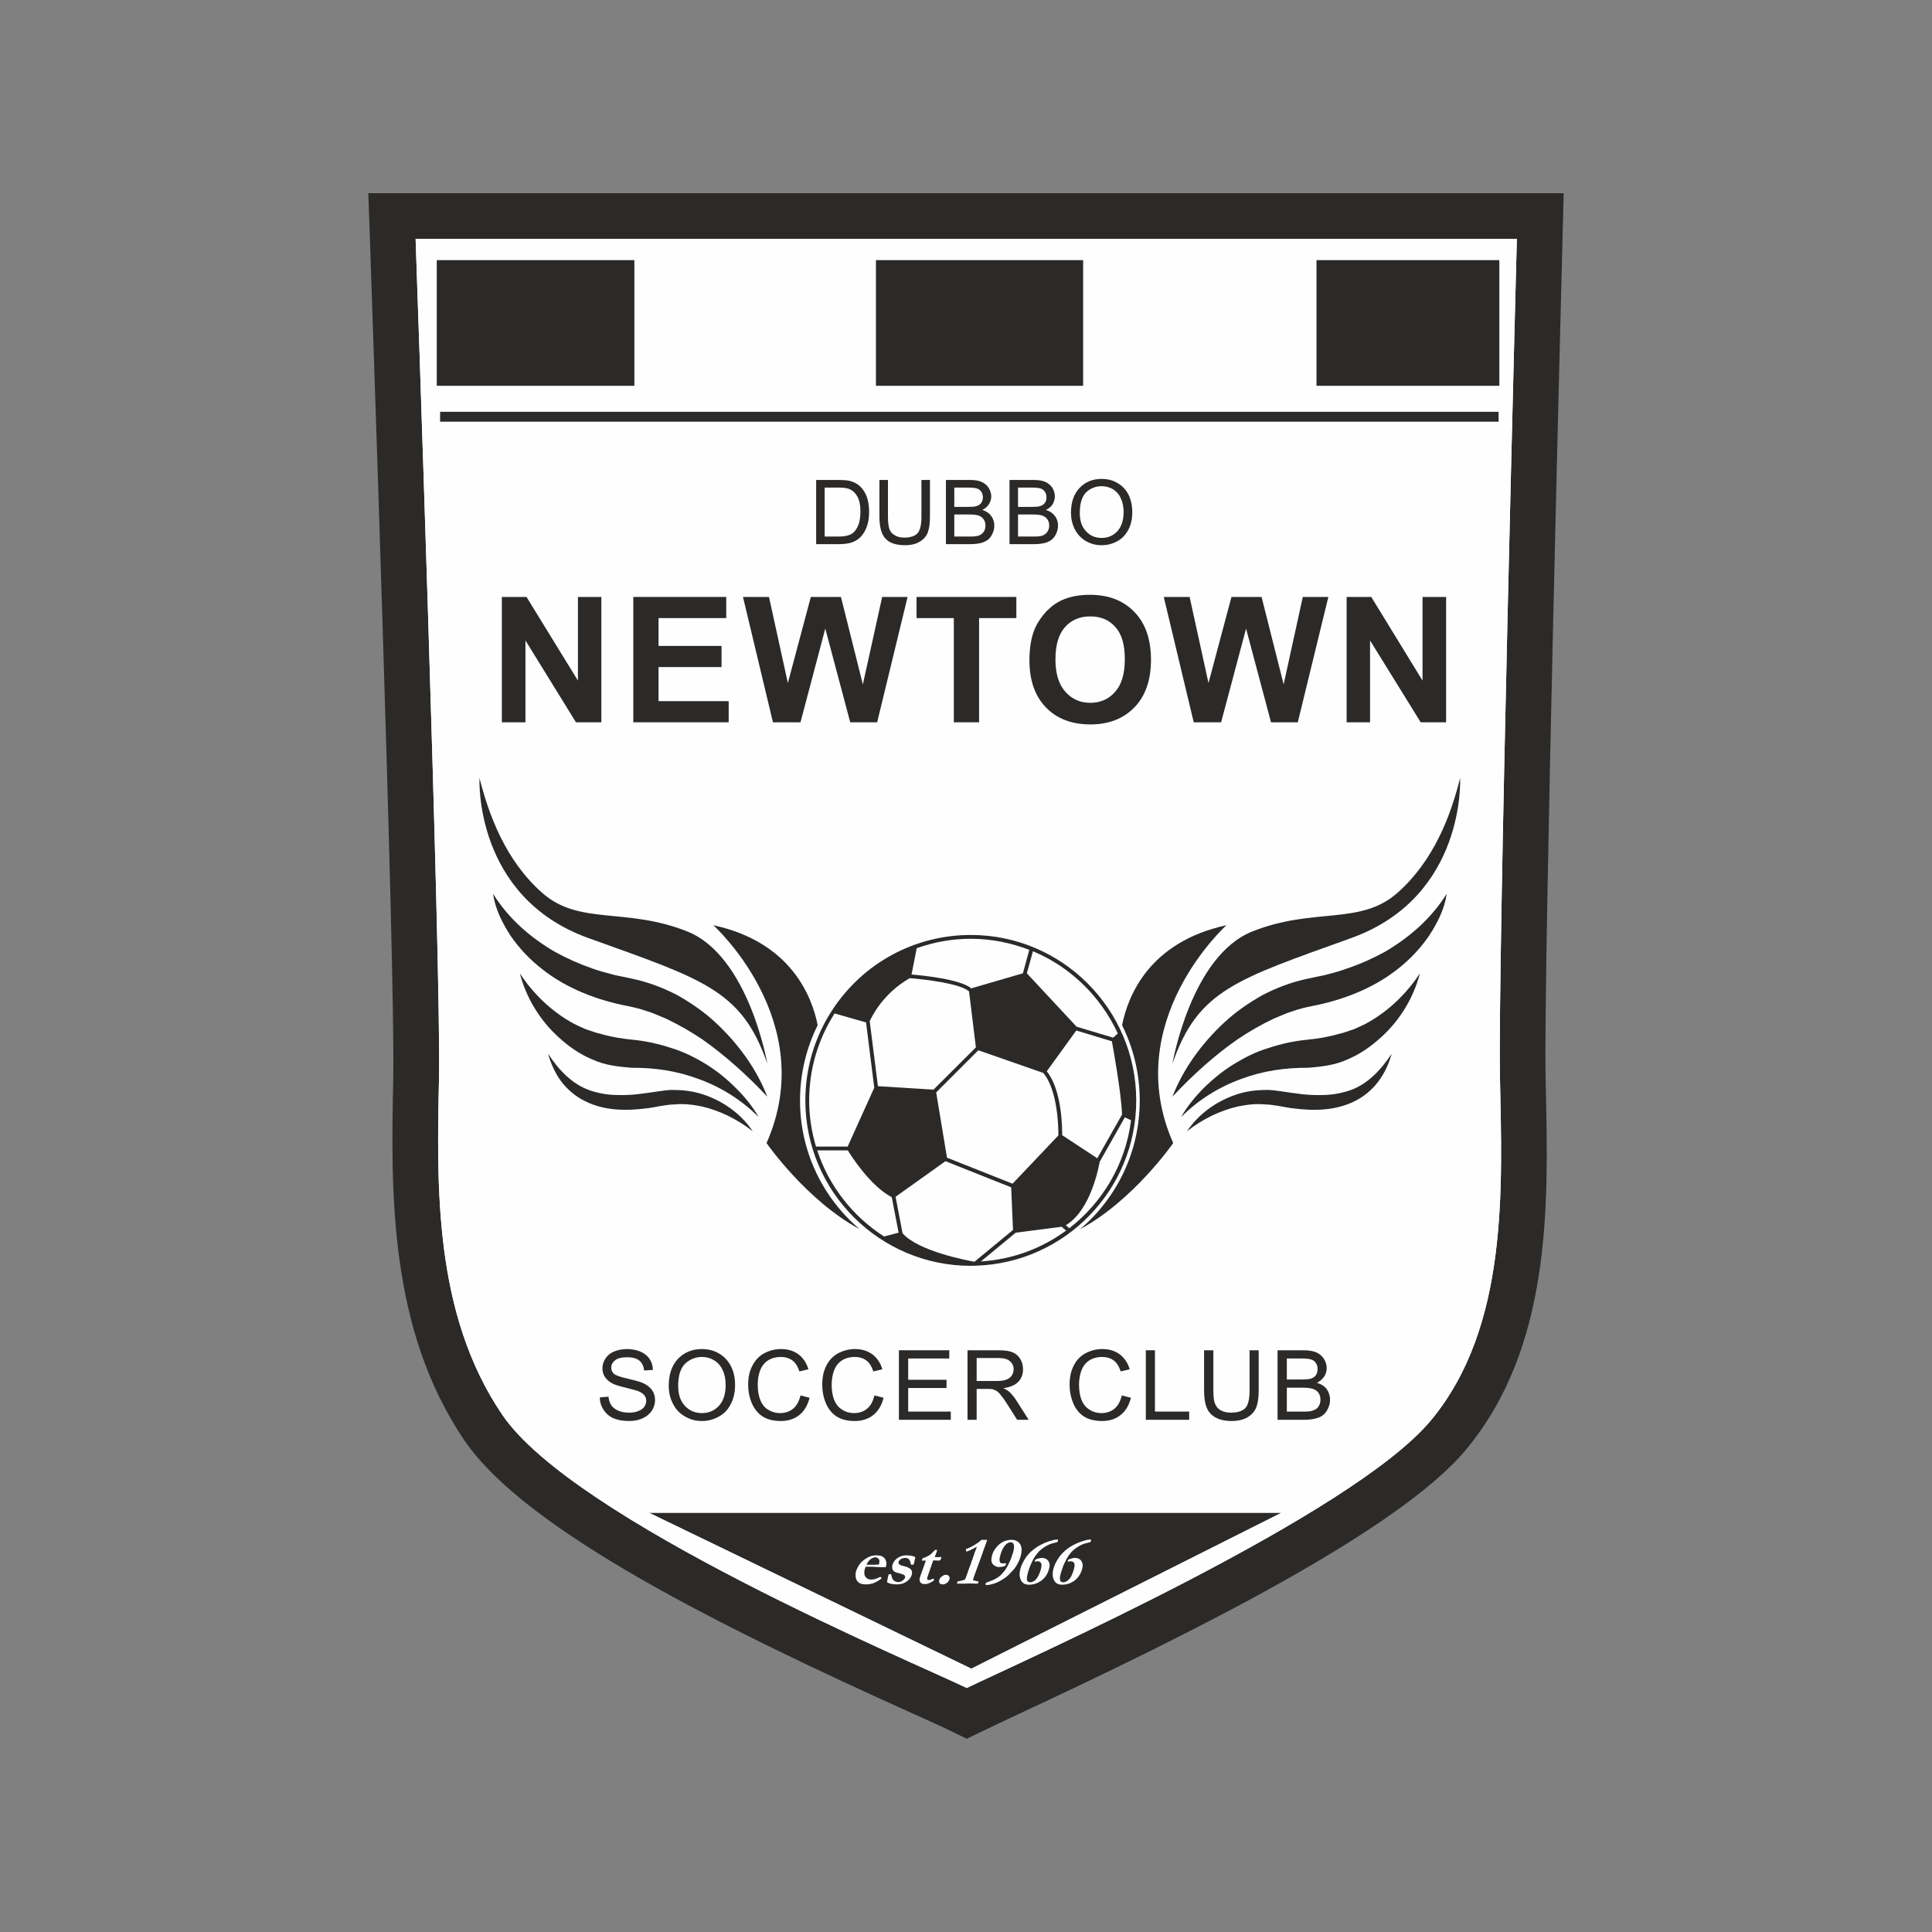 <?xml version="1.0" encoding="UTF-8"?>
<!DOCTYPE svg PUBLIC "-//W3C//DTD SVG 1.1//EN" "http://www.w3.org/Graphics/SVG/1.1/DTD/svg11.dtd">
<!-- Creator: CorelDRAW X7 -->
<svg xmlns="http://www.w3.org/2000/svg" xml:space="preserve" width="127mm" height="127mm" version="1.1" style="shape-rendering:geometricPrecision; text-rendering:geometricPrecision; image-rendering:optimizeQuality; fill-rule:evenodd; clip-rule:evenodd"
viewBox="0 0 12700 12700"
 xmlns:xlink="http://www.w3.org/1999/xlink">
 <rect x="0" y="0" width="12700" height="12700" fill="#808080" stroke="none"/>
 <defs>
  <style type="text/css">
   <![CDATA[
    .fil0 {fill:none}
    .fil2 {fill:#FEFEFE;fill-rule:nonzero}
    .fil3 {fill:#FEFEFE;fill-rule:nonzero}
    .fil1 {fill:#2B2A29;fill-rule:nonzero}
   ]]>
  </style>
 </defs>
 <g id="Layer_x0020_1">
  <rect class="fil0" width="12700" height="12700"/>
  <g id="_2699597419728">
   <g>
    <path class="fil1" d="M6224 11366c-42,-20 -123,-57 -226,-103 -1232,-555 -2545,-1202 -2946,-1796 -500,-737 -482,-1645 -467,-2375l0 -20c14,-706 -152,-5443 -153,-5491l-11 -311 7858 0 -8 308c-1,48 -125,4790 -111,5498l2 102c16,747 36,1678 -526,2352 -442,531 -1808,1210 -2948,1741 -89,42 -158,74 -201,95l-132 64 -131 -64z"/>
    <path class="fil2" d="M6385 10969l-2119 -1025 4158 0 -2039 1025zm3586 -9399l-3620 0 -3619 0c0,0 168,4785 154,5508 -15,722 -36,1556 415,2221 472,697 2715,1632 3054,1797 363,-176 2532,-1136 3050,-1758 514,-617 469,-1534 455,-2256 -15,-723 111,-5512 111,-5512z"/>
    <path class="fil1" d="M3943 9186l57 -5c2,23 9,42 18,56 10,15 26,27 46,36 21,9 44,13 70,13 23,0 44,-3 61,-10 18,-7 31,-16 40,-28 8,-12 13,-25 13,-39 0,-14 -4,-27 -13,-38 -8,-10 -22,-19 -41,-27 -12,-4 -39,-12 -81,-22 -42,-10 -71,-19 -88,-28 -22,-12 -38,-26 -49,-43 -11,-17 -16,-36 -16,-57 0,-23 7,-44 20,-64 13,-20 32,-36 57,-46 25,-10 53,-16 84,-16 34,0 63,6 89,17 26,11 46,27 60,48 14,21 21,45 22,72l-58 4c-3,-29 -13,-50 -31,-65 -18,-15 -45,-22 -80,-22 -36,0 -63,6 -80,20 -16,13 -25,29 -25,48 0,17 6,30 18,41 12,10 42,21 91,32 49,11 83,21 101,29 27,13 46,28 59,47 13,19 19,40 19,65 0,24 -7,47 -21,69 -14,21 -34,38 -60,50 -26,12 -55,18 -88,18 -41,0 -76,-6 -104,-18 -28,-12 -49,-31 -65,-55 -16,-24 -25,-51 -25,-82z"/>
    <path class="fil1" d="M4458 9111c0,55 15,99 44,130 30,32 67,48 112,48 45,0 83,-16 112,-48 29,-32 44,-77 44,-136 0,-37 -6,-70 -19,-97 -12,-28 -31,-50 -55,-65 -24,-15 -51,-23 -81,-23 -43,0 -80,15 -111,44 -31,30 -46,79 -46,147zm-62 -1c0,-75 20,-135 61,-178 40,-42 93,-64 157,-64 43,0 81,10 114,30 34,20 60,49 78,85 18,36 26,76 26,122 0,46 -9,88 -28,124 -18,37 -45,65 -79,83 -34,19 -71,29 -111,29 -43,0 -81,-11 -115,-32 -34,-20 -60,-49 -77,-85 -18,-35 -26,-73 -26,-114z"/>
    <path class="fil1" d="M5262 9173l60 15c-13,50 -35,88 -68,114 -33,26 -74,39 -121,39 -49,0 -89,-10 -120,-30 -31,-20 -54,-49 -71,-87 -16,-38 -24,-79 -24,-123 0,-47 9,-89 28,-124 18,-36 44,-63 77,-81 34,-18 71,-28 111,-28 46,0 84,12 115,35 31,24 53,56 65,98l-59 14c-11,-33 -26,-57 -46,-72 -21,-15 -46,-23 -76,-23 -35,0 -65,9 -88,25 -24,17 -40,40 -50,68 -10,28 -14,58 -14,88 0,39 5,73 17,102 11,28 28,50 52,64 24,15 50,22 78,22 34,0 62,-10 86,-29 23,-20 39,-49 48,-87z"/>
    <path class="fil1" d="M5748 9173l60 15c-12,50 -35,88 -68,114 -33,26 -73,39 -121,39 -49,0 -89,-10 -120,-30 -31,-20 -54,-49 -70,-87 -16,-38 -24,-79 -24,-123 0,-47 9,-89 27,-124 18,-36 44,-63 77,-81 34,-18 71,-28 111,-28 46,0 84,12 115,35 31,24 53,56 65,98l-59 14c-11,-33 -26,-57 -46,-72 -20,-15 -46,-23 -76,-23 -35,0 -65,9 -88,25 -24,17 -40,40 -50,68 -9,28 -14,58 -14,88 0,39 5,73 17,102 11,28 29,50 53,64 23,15 49,22 77,22 34,0 63,-10 86,-29 24,-20 39,-49 48,-87z"/>
    <polygon class="fil1" points="5909,9333 5909,8876 6240,8876 6240,8930 5970,8930 5970,9070 6222,9070 6222,9124 5970,9124 5970,9279 6250,9279 6250,9333 "/>
    <path class="fil1" d="M6420 9078l130 0c28,0 50,-3 65,-9 16,-6 28,-15 36,-27 8,-13 12,-26 12,-41 0,-22 -8,-39 -24,-53 -15,-14 -40,-21 -74,-21l-145 0 0 151zm-60 255l0 -457 202 0c41,0 72,4 93,13 21,8 38,22 51,43 13,21 19,44 19,69 0,32 -10,60 -31,82 -21,22 -54,36 -98,42 16,8 29,15 37,23 18,16 34,36 50,61l79 124 -76 0 -60 -95c-18,-28 -32,-49 -44,-63 -11,-15 -21,-25 -30,-31 -9,-5 -18,-9 -28,-12 -7,-1 -18,-2 -33,-2l-71 0 0 203 -60 0z"/>
    <path class="fil1" d="M7374 9173l60 15c-12,50 -35,88 -68,114 -33,26 -73,39 -121,39 -49,0 -89,-10 -120,-30 -31,-20 -54,-49 -70,-87 -16,-38 -24,-79 -24,-123 0,-47 9,-89 27,-124 18,-36 44,-63 77,-81 34,-18 71,-28 111,-28 46,0 84,12 115,35 31,24 53,56 65,98l-59 14c-11,-33 -26,-57 -46,-72 -20,-15 -46,-23 -76,-23 -35,0 -65,9 -88,25 -24,17 -40,40 -50,68 -9,28 -14,58 -14,88 0,39 5,73 17,102 11,28 29,50 53,64 23,15 49,22 77,22 34,0 63,-10 86,-29 24,-20 39,-49 48,-87z"/>
    <polygon class="fil1" points="7532,9333 7532,8876 7592,8876 7592,9279 7817,9279 7817,9333 "/>
    <path class="fil1" d="M8214 8876l60 0 0 264c0,46 -5,82 -15,109 -10,27 -29,49 -56,66 -27,17 -63,26 -107,26 -43,0 -78,-8 -105,-23 -27,-14 -47,-36 -58,-63 -12,-28 -18,-67 -18,-115l0 -264 61 0 0 264c0,39 3,69 11,87 7,19 20,34 38,44 18,10 40,15 66,15 44,0 76,-10 95,-30 19,-20 28,-59 28,-116l0 -264z"/>
    <path class="fil1" d="M8459 9279l113 0c20,0 33,-1 41,-2 14,-3 26,-7 35,-13 10,-5 17,-14 23,-25 6,-11 9,-24 9,-38 0,-18 -4,-32 -13,-45 -8,-12 -21,-21 -36,-26 -15,-5 -38,-8 -67,-8l-105 0 0 157zm0 -211l98 0c27,0 46,-2 58,-5 15,-5 27,-12 35,-23 7,-11 11,-24 11,-40 0,-15 -3,-28 -11,-40 -7,-11 -17,-19 -31,-23 -13,-5 -36,-7 -69,-7l-91 0 0 138zm-61 265l0 -457 171 0c35,0 63,5 84,14 21,9 38,24 50,43 12,19 18,39 18,60 0,20 -5,38 -16,55 -11,17 -27,31 -48,42 28,8 49,22 64,41 14,20 22,43 22,70 0,21 -5,41 -14,59 -9,19 -20,33 -33,43 -13,10 -30,17 -50,22 -20,5 -45,8 -74,8l-174 0z"/>
    <path class="fil1" d="M5421 3527l90 0c27,0 49,-3 65,-8 16,-5 28,-12 38,-22 13,-13 23,-31 31,-53 7,-22 11,-49 11,-81 0,-44 -7,-78 -22,-102 -14,-24 -32,-39 -53,-47 -15,-6 -39,-9 -72,-9l-88 0 0 322zm-56 50l0 -422 145 0c33,0 58,2 75,6 24,6 45,16 62,30 22,19 39,43 50,72 11,30 16,63 16,101 0,32 -3,60 -11,85 -7,25 -17,45 -29,61 -11,16 -24,29 -38,38 -14,10 -31,17 -50,22 -20,4 -43,7 -68,7l-152 0z"/>
    <path class="fil1" d="M6057 3155l56 0 0 244c0,42 -5,76 -14,101 -10,25 -27,45 -52,60 -25,16 -58,24 -99,24 -39,0 -72,-7 -97,-20 -25,-14 -43,-34 -53,-60 -11,-25 -17,-61 -17,-105l0 -244 56 0 0 243c0,37 4,64 10,81 7,18 19,31 36,40 16,10 36,15 60,15 41,0 71,-10 88,-28 17,-19 26,-55 26,-108l0 -243z"/>
    <path class="fil1" d="M6273 3527l105 0c18,0 31,-1 38,-2 13,-2 24,-6 33,-12 8,-5 15,-13 21,-23 5,-10 8,-22 8,-35 0,-16 -4,-30 -12,-41 -8,-12 -19,-20 -33,-25 -15,-5 -35,-7 -62,-7l-98 0 0 145zm0 -195l92 0c24,0 42,-1 53,-5 14,-4 25,-11 32,-21 7,-9 11,-22 11,-36 0,-14 -4,-27 -10,-37 -7,-11 -17,-18 -29,-22 -13,-4 -34,-6 -64,-6l-85 0 0 127zm-55 245l0 -422 158 0c32,0 58,4 77,13 20,9 35,22 46,39 11,18 17,37 17,56 0,18 -5,35 -15,51 -10,16 -25,29 -44,38 25,8 45,21 58,39 14,18 21,39 21,64 0,19 -4,38 -13,55 -8,17 -18,30 -30,39 -13,9 -28,16 -47,21 -18,4 -41,7 -68,7l-160 0z"/>
    <path class="fil1" d="M6692 3527l105 0c18,0 31,-1 38,-2 13,-2 24,-6 32,-12 9,-5 16,-13 21,-23 6,-10 9,-22 9,-35 0,-16 -4,-30 -12,-41 -8,-12 -20,-20 -34,-25 -14,-5 -35,-7 -61,-7l-98 0 0 145zm0 -195l91 0c25,0 43,-1 53,-5 15,-4 25,-11 32,-21 8,-9 11,-22 11,-36 0,-14 -3,-27 -10,-37 -7,-11 -16,-18 -29,-22 -12,-4 -33,-6 -64,-6l-84 0 0 127zm-56 245l0 -422 158 0c33,0 58,4 78,13 19,9 35,22 46,39 11,18 16,37 16,56 0,18 -5,35 -14,51 -10,16 -25,29 -45,38 26,8 45,21 59,39 14,18 21,39 21,64 0,19 -5,38 -13,55 -8,17 -19,30 -31,39 -12,9 -27,16 -46,21 -18,4 -41,7 -68,7l-161 0z"/>
    <path class="fil1" d="M7098 3372c0,51 13,91 41,120 27,30 61,44 103,44 42,0 76,-15 103,-44 27,-30 41,-72 41,-126 0,-34 -6,-64 -18,-90 -11,-25 -28,-45 -50,-59 -23,-14 -48,-21 -76,-21 -39,0 -73,13 -102,40 -28,28 -42,73 -42,136zm-58 -1c0,-70 19,-124 57,-164 37,-39 86,-59 145,-59 39,0 74,9 105,28 32,18 55,44 72,77 16,34 24,71 24,114 0,42 -8,81 -25,114 -18,34 -42,60 -74,77 -31,17 -66,26 -102,26 -40,0 -75,-10 -107,-29 -31,-19 -54,-45 -71,-78 -16,-33 -24,-69 -24,-106z"/>
    <polygon class="fil1" points="3299,4748 3299,3924 3461,3924 3799,4474 3799,3924 3953,3924 3953,4748 3786,4748 3454,4210 3454,4748 "/>
    <polygon class="fil1" points="4163,4748 4163,3924 4774,3924 4774,4063 4329,4063 4329,4246 4743,4246 4743,4385 4329,4385 4329,4609 4790,4609 4790,4748 "/>
    <polygon class="fil1" points="5081,4748 4884,3924 5055,3924 5179,4490 5330,3924 5528,3924 5672,4499 5799,3924 5966,3924 5766,4748 5589,4748 5425,4132 5262,4748 "/>
    <polygon class="fil1" points="6270,4748 6270,4063 6025,4063 6025,3924 6681,3924 6681,4063 6436,4063 6436,4748 "/>
    <path class="fil1" d="M6938 4335c0,94 22,164 65,212 43,49 98,73 164,73 66,0 121,-24 163,-72 43,-48 64,-119 64,-215 0,-94 -20,-165 -62,-211 -41,-47 -96,-70 -165,-70 -69,0 -124,23 -166,70 -42,47 -63,118 -63,213zm-171 6c0,-84 12,-155 37,-212 19,-42 45,-79 77,-113 33,-33 68,-58 107,-74 51,-22 110,-32 177,-32 122,0 219,37 292,113 73,75 109,180 109,314 0,133 -36,237 -108,312 -73,75 -169,113 -290,113 -123,0 -220,-37 -293,-112 -72,-75 -108,-178 -108,-309z"/>
    <polygon class="fil1" points="7847,4748 7650,3924 7820,3924 7944,4490 8095,3924 8293,3924 8438,4499 8564,3924 8732,3924 8531,4748 8355,4748 8191,4132 8027,4748 "/>
    <polygon class="fil1" points="8852,4748 8852,3924 9014,3924 9351,4474 9351,3924 9506,3924 9506,4748 9339,4748 9006,4210 9006,4748 "/>
    <path class="fil1" d="M7469 7234c0,-600 -488,-1088 -1087,-1088 -370,0 -710,185 -912,495 -115,176 -176,381 -176,593 0,599 488,1087 1088,1087 8,0 17,-1 25,-1 0,0 0,0 1,0l5 1 2 -1c584,-18 1054,-498 1054,-1086z"/>
    <path class="fil2" d="M6406 8294c-47,-8 -370,-69 -473,-187l-46 -240 328 -234 432 172 12 280 -253 209c0,0 0,0 0,0z"/>
    <path class="fil2" d="M5980 6430c94,7 334,35 390,87l45 368 -279 278 -365 -23 -54 -427c10,-23 84,-181 263,-283z"/>
    <path class="fil2" d="M6957 7464l-301 317 -431 -171 -71 -429 277 -277 427 149c98,116 100,373 99,411z"/>
    <path class="fil2" d="M7213 7614l-231 -152c1,-46 -1,-296 -101,-420l194 -268 234 71c9,48 61,337 67,481l-163 288z"/>
    <path class="fil2" d="M7348 6794l-31 27 -240 -72 -327 -351 40 -145c247,103 446,298 558,541z"/>
    <path class="fil2" d="M6766 6244l-42 154 -340 99c-70,-61 -329,-86 -392,-91l34 -173c112,-40 232,-62 356,-62 135,0 265,27 384,73z"/>
    <path class="fil2" d="M5486 6662l207 59 54 429 -175 387 -208 0c-29,-97 -45,-198 -45,-303 0,-204 58,-401 167,-572z"/>
    <path class="fil2" d="M5372 7562l201 0c23,37 146,232 289,308l45 233 -96 25c-205,-132 -362,-331 -439,-566z"/>
    <path class="fil2" d="M6677 8103l302 -39 29 25c-159,117 -351,190 -560,203l229 -189z"/>
    <path class="fil2" d="M7029 8074l-23 -20c166,-98 218,-391 223,-417l165 -292 41 19c-36,288 -187,540 -406,710z"/>
    <polygon class="fil1" points="4170,2536 2871,2536 2871,1710 4170,1710 "/>
    <polygon class="fil1" points="7120,2536 5758,2536 5758,1710 7120,1710 "/>
    <polygon class="fil1" points="9856,2536 8654,2536 8654,1710 9856,1710 "/>
    <polygon class="fil1" points="9851,2772 2893,2772 2893,2707 9851,2707 "/>
    <path class="fil1" d="M8062 6082c-508,110 -648,465 -686,657 74,149 116,317 116,495 0,339 -152,642 -392,846 351,-189 612,-566 612,-566 -353,-799 350,-1432 350,-1432z"/>
    <path class="fil1" d="M7707 6992c0,0 121,-708 525,-869 404,-161 709,-38 953,-253 244,-215 353,-516 413,-755 0,0 40,779 -715,1051 -754,272 -1008,340 -1176,826z"/>
    <path class="fil1" d="M7707 7209c72,-185 192,-349 340,-487 74,-69 159,-128 249,-179 91,-48 190,-86 293,-108l70 -15c22,-5 45,-8 67,-15 44,-11 87,-23 130,-39 86,-29 169,-66 249,-110 156,-92 301,-214 405,-381 -14,99 -60,191 -116,276 -57,84 -129,159 -210,222 -162,127 -364,203 -558,240 -44,9 -87,19 -128,34 -43,12 -84,33 -125,49 -82,39 -161,84 -238,136 -152,106 -294,234 -428,377z"/>
    <path class="fil1" d="M7764 7343c40,-70 92,-134 150,-192 59,-58 124,-111 195,-155 72,-44 148,-83 230,-107 81,-27 167,-46 250,-54 71,-7 141,-18 209,-38 36,-7 68,-21 103,-32 33,-15 68,-29 99,-48 129,-74 245,-184 334,-319 -41,157 -129,307 -257,422 -64,58 -137,110 -219,144 -82,38 -172,48 -259,55 -150,-1 -298,20 -441,74 -144,52 -280,136 -394,250z"/>
    <path class="fil1" d="M7803 7436c73,-109 186,-193 315,-238 64,-23 133,-33 202,-33 35,-2 69,5 104,9 32,4 62,10 93,13 61,10 123,13 183,11 60,-1 119,-12 175,-31 112,-39 201,-131 273,-240 -17,63 -45,124 -85,179 -40,54 -94,101 -157,132 -127,64 -271,65 -402,48 -33,-3 -66,-11 -98,-16 -29,-4 -59,-10 -88,-10 -60,-6 -120,1 -179,13 -119,27 -234,83 -336,163z"/>
    <path class="fil1" d="M4689 6082c508,110 648,465 686,657 -74,149 -116,317 -116,495 0,339 152,642 392,846 -351,-189 -612,-566 -612,-566 353,-799 -350,-1432 -350,-1432z"/>
    <path class="fil1" d="M5044 6992c0,0 -122,-708 -526,-869 -404,-161 -709,-38 -953,-253 -244,-215 -352,-516 -413,-755 0,0 -39,779 715,1051 755,272 1009,340 1177,826z"/>
    <path class="fil1" d="M5044 7209c-72,-185 -192,-349 -340,-487 -74,-69 -159,-128 -249,-179 -92,-48 -190,-86 -293,-108l-70 -15c-22,-5 -45,-8 -67,-15 -44,-11 -88,-23 -130,-38 -86,-30 -169,-67 -249,-111 -157,-92 -301,-214 -405,-381 14,99 60,191 115,276 58,84 129,159 211,222 161,127 364,203 558,240 43,9 86,19 128,34 43,12 83,33 125,49 81,39 161,84 238,136 151,106 293,234 428,377z"/>
    <path class="fil1" d="M4987 7343c-40,-70 -92,-134 -151,-192 -58,-58 -123,-111 -194,-155 -72,-44 -149,-83 -230,-107 -81,-27 -167,-46 -250,-54 -72,-7 -142,-18 -210,-38 -35,-7 -68,-21 -103,-32 -33,-15 -67,-29 -99,-48 -128,-74 -245,-184 -333,-319 41,157 129,307 257,422 63,58 137,110 219,144 81,38 171,48 259,55 150,-1 297,20 441,74 144,52 280,136 394,250z"/>
    <path class="fil1" d="M4948 7436c-73,-109 -186,-193 -315,-238 -64,-23 -134,-33 -203,-33 -35,-2 -69,5 -103,9 -32,4 -62,10 -93,13 -62,10 -123,13 -183,11 -61,-1 -119,-12 -175,-31 -112,-39 -202,-131 -273,-240 17,63 45,124 84,179 41,54 95,101 158,132 127,64 271,65 402,48 33,-3 66,-11 97,-16 30,-4 59,-10 89,-10 60,-6 120,1 179,13 118,27 233,83 336,163z"/>
    <path class="fil2" d="M6385 10969l-2119 -1025 4158 0 -2039 1025zm3586 -9399l-3620 0 -3619 0c0,0 168,4785 154,5508 -15,722 -36,1556 415,2221 472,697 2715,1632 3054,1797 363,-176 2532,-1136 3050,-1758 514,-617 469,-1534 455,-2256 -15,-723 111,-5512 111,-5512z"/>
    <path class="fil1" d="M3943 9186l57 -5c2,23 9,42 18,56 10,15 26,27 46,36 21,9 44,13 70,13 23,0 44,-3 61,-10 18,-7 31,-16 40,-28 8,-12 13,-25 13,-39 0,-14 -4,-27 -13,-38 -8,-10 -22,-19 -41,-27 -12,-4 -39,-12 -81,-22 -42,-10 -71,-19 -88,-28 -22,-12 -38,-26 -49,-43 -11,-17 -16,-36 -16,-57 0,-23 7,-44 20,-64 13,-20 32,-36 57,-46 25,-10 53,-16 84,-16 34,0 63,6 89,17 26,11 46,27 60,48 14,21 21,45 22,72l-58 4c-3,-29 -13,-50 -31,-65 -18,-15 -45,-22 -80,-22 -36,0 -63,6 -80,20 -16,13 -25,29 -25,48 0,17 6,30 18,41 12,10 42,21 91,32 49,11 83,21 101,29 27,13 46,28 59,47 13,19 19,40 19,65 0,24 -7,47 -21,69 -14,21 -34,38 -60,50 -26,12 -55,18 -88,18 -41,0 -76,-6 -104,-18 -28,-12 -49,-31 -65,-55 -16,-24 -25,-51 -25,-82z"/>
    <path class="fil1" d="M4458 9111c0,55 15,99 44,130 30,32 67,48 112,48 45,0 83,-16 112,-48 29,-32 44,-77 44,-136 0,-37 -6,-70 -19,-97 -12,-28 -31,-50 -55,-65 -24,-15 -51,-23 -81,-23 -43,0 -80,15 -111,44 -31,30 -46,79 -46,147zm-62 -1c0,-75 20,-135 61,-178 40,-42 93,-64 157,-64 43,0 81,10 114,30 34,20 60,49 78,85 18,36 26,76 26,122 0,46 -9,88 -28,124 -18,37 -45,65 -79,83 -34,19 -71,29 -111,29 -43,0 -81,-11 -115,-32 -34,-20 -60,-49 -77,-85 -18,-35 -26,-73 -26,-114z"/>
    <path class="fil1" d="M5262 9173l60 15c-13,50 -35,88 -68,114 -33,26 -74,39 -121,39 -49,0 -89,-10 -120,-30 -31,-20 -54,-49 -71,-87 -16,-38 -24,-79 -24,-123 0,-47 9,-89 28,-124 18,-36 44,-63 77,-81 34,-18 71,-28 111,-28 46,0 84,12 115,35 31,24 53,56 65,98l-59 14c-11,-33 -26,-57 -46,-72 -21,-15 -46,-23 -76,-23 -35,0 -65,9 -88,25 -24,17 -40,40 -50,68 -10,28 -14,58 -14,88 0,39 5,73 17,102 11,28 28,50 52,64 24,15 50,22 78,22 34,0 62,-10 86,-29 23,-20 39,-49 48,-87z"/>
    <path class="fil1" d="M5748 9173l60 15c-12,50 -35,88 -68,114 -33,26 -73,39 -121,39 -49,0 -89,-10 -120,-30 -31,-20 -54,-49 -70,-87 -16,-38 -24,-79 -24,-123 0,-47 9,-89 27,-124 18,-36 44,-63 77,-81 34,-18 71,-28 111,-28 46,0 84,12 115,35 31,24 53,56 65,98l-59 14c-11,-33 -26,-57 -46,-72 -20,-15 -46,-23 -76,-23 -35,0 -65,9 -88,25 -24,17 -40,40 -50,68 -9,28 -14,58 -14,88 0,39 5,73 17,102 11,28 29,50 53,64 23,15 49,22 77,22 34,0 63,-10 86,-29 24,-20 39,-49 48,-87z"/>
    <polygon class="fil1" points="5909,9333 5909,8876 6240,8876 6240,8930 5970,8930 5970,9070 6222,9070 6222,9124 5970,9124 5970,9279 6250,9279 6250,9333 "/>
    <path class="fil1" d="M6420 9078l130 0c28,0 50,-3 65,-9 16,-6 28,-15 36,-27 8,-13 12,-26 12,-41 0,-22 -8,-39 -24,-53 -15,-14 -40,-21 -74,-21l-145 0 0 151zm-60 255l0 -457 202 0c41,0 72,4 93,13 21,8 38,22 51,43 13,21 19,44 19,69 0,32 -10,60 -31,82 -21,22 -54,36 -98,42 16,8 29,15 37,23 18,16 34,36 50,61l79 124 -76 0 -60 -95c-18,-28 -32,-49 -44,-63 -11,-15 -21,-25 -30,-31 -9,-5 -18,-9 -28,-12 -7,-1 -18,-2 -33,-2l-71 0 0 203 -60 0z"/>
    <path class="fil1" d="M7374 9173l60 15c-12,50 -35,88 -68,114 -33,26 -73,39 -121,39 -49,0 -89,-10 -120,-30 -31,-20 -54,-49 -70,-87 -16,-38 -24,-79 -24,-123 0,-47 9,-89 27,-124 18,-36 44,-63 77,-81 34,-18 71,-28 111,-28 46,0 84,12 115,35 31,24 53,56 65,98l-59 14c-11,-33 -26,-57 -46,-72 -20,-15 -46,-23 -76,-23 -35,0 -65,9 -88,25 -24,17 -40,40 -50,68 -9,28 -14,58 -14,88 0,39 5,73 17,102 11,28 29,50 53,64 23,15 49,22 77,22 34,0 63,-10 86,-29 24,-20 39,-49 48,-87z"/>
    <polygon class="fil1" points="7532,9333 7532,8876 7592,8876 7592,9279 7817,9279 7817,9333 "/>
    <path class="fil1" d="M8214 8876l60 0 0 264c0,46 -5,82 -15,109 -10,27 -29,49 -56,66 -27,17 -63,26 -107,26 -43,0 -78,-8 -105,-23 -27,-14 -47,-36 -58,-63 -12,-28 -18,-67 -18,-115l0 -264 61 0 0 264c0,39 3,69 11,87 7,19 20,34 38,44 18,10 40,15 66,15 44,0 76,-10 95,-30 19,-20 28,-59 28,-116l0 -264z"/>
    <path class="fil1" d="M8459 9279l113 0c20,0 33,-1 41,-2 14,-3 26,-7 35,-13 10,-5 17,-14 23,-25 6,-11 9,-24 9,-38 0,-18 -4,-32 -13,-45 -8,-12 -21,-21 -36,-26 -15,-5 -38,-8 -67,-8l-105 0 0 157zm0 -211l98 0c27,0 46,-2 58,-5 15,-5 27,-12 35,-23 7,-11 11,-24 11,-40 0,-15 -3,-28 -11,-40 -7,-11 -17,-19 -31,-23 -13,-5 -36,-7 -69,-7l-91 0 0 138zm-61 265l0 -457 171 0c35,0 63,5 84,14 21,9 38,24 50,43 12,19 18,39 18,60 0,20 -5,38 -16,55 -11,17 -27,31 -48,42 28,8 49,22 64,41 14,20 22,43 22,70 0,21 -5,41 -14,59 -9,19 -20,33 -33,43 -13,10 -30,17 -50,22 -20,5 -45,8 -74,8l-174 0z"/>
    <path class="fil1" d="M5421 3527l90 0c27,0 49,-3 65,-8 16,-5 28,-12 38,-22 13,-13 23,-31 31,-53 7,-22 11,-49 11,-81 0,-44 -7,-78 -22,-102 -14,-24 -32,-39 -53,-47 -15,-6 -39,-9 -72,-9l-88 0 0 322zm-56 50l0 -422 145 0c33,0 58,2 75,6 24,6 45,16 62,30 22,19 39,43 50,72 11,30 16,63 16,101 0,32 -3,60 -11,85 -7,25 -17,45 -29,61 -11,16 -24,29 -38,38 -14,10 -31,17 -50,22 -20,4 -43,7 -68,7l-152 0z"/>
    <path class="fil1" d="M6057 3155l56 0 0 244c0,42 -5,76 -14,101 -10,25 -27,45 -52,60 -25,16 -58,24 -99,24 -39,0 -72,-7 -97,-20 -25,-14 -43,-34 -53,-60 -11,-25 -17,-61 -17,-105l0 -244 56 0 0 243c0,37 4,64 10,81 7,18 19,31 36,40 16,10 36,15 60,15 41,0 71,-10 88,-28 17,-19 26,-55 26,-108l0 -243z"/>
    <path class="fil1" d="M6273 3527l105 0c18,0 31,-1 38,-2 13,-2 24,-6 33,-12 8,-5 15,-13 21,-23 5,-10 8,-22 8,-35 0,-16 -4,-30 -12,-41 -8,-12 -19,-20 -33,-25 -15,-5 -35,-7 -62,-7l-98 0 0 145zm0 -195l92 0c24,0 42,-1 53,-5 14,-4 25,-11 32,-21 7,-9 11,-22 11,-36 0,-14 -4,-27 -10,-37 -7,-11 -17,-18 -29,-22 -13,-4 -34,-6 -64,-6l-85 0 0 127zm-55 245l0 -422 158 0c32,0 58,4 77,13 20,9 35,22 46,39 11,18 17,37 17,56 0,18 -5,35 -15,51 -10,16 -25,29 -44,38 25,8 45,21 58,39 14,18 21,39 21,64 0,19 -4,38 -13,55 -8,17 -18,30 -30,39 -13,9 -28,16 -47,21 -18,4 -41,7 -68,7l-160 0z"/>
    <path class="fil1" d="M6692 3527l105 0c18,0 31,-1 38,-2 13,-2 24,-6 32,-12 9,-5 16,-13 21,-23 6,-10 9,-22 9,-35 0,-16 -4,-30 -12,-41 -8,-12 -20,-20 -34,-25 -14,-5 -35,-7 -61,-7l-98 0 0 145zm0 -195l91 0c25,0 43,-1 53,-5 15,-4 25,-11 32,-21 8,-9 11,-22 11,-36 0,-14 -3,-27 -10,-37 -7,-11 -16,-18 -29,-22 -12,-4 -33,-6 -64,-6l-84 0 0 127zm-56 245l0 -422 158 0c33,0 58,4 78,13 19,9 35,22 46,39 11,18 16,37 16,56 0,18 -5,35 -14,51 -10,16 -25,29 -45,38 26,8 45,21 59,39 14,18 21,39 21,64 0,19 -5,38 -13,55 -8,17 -19,30 -31,39 -12,9 -27,16 -46,21 -18,4 -41,7 -68,7l-161 0z"/>
    <path class="fil1" d="M7098 3372c0,51 13,91 41,120 27,30 61,44 103,44 42,0 76,-15 103,-44 27,-30 41,-72 41,-126 0,-34 -6,-64 -18,-90 -11,-25 -28,-45 -50,-59 -23,-14 -48,-21 -76,-21 -39,0 -73,13 -102,40 -28,28 -42,73 -42,136zm-58 -1c0,-70 19,-124 57,-164 37,-39 86,-59 145,-59 39,0 74,9 105,28 32,18 55,44 72,77 16,34 24,71 24,114 0,42 -8,81 -25,114 -18,34 -42,60 -74,77 -31,17 -66,26 -102,26 -40,0 -75,-10 -107,-29 -31,-19 -54,-45 -71,-78 -16,-33 -24,-69 -24,-106z"/>
    <polygon class="fil1" points="3299,4748 3299,3924 3461,3924 3799,4474 3799,3924 3953,3924 3953,4748 3786,4748 3454,4210 3454,4748 "/>
    <polygon class="fil1" points="4163,4748 4163,3924 4774,3924 4774,4063 4329,4063 4329,4246 4743,4246 4743,4385 4329,4385 4329,4609 4790,4609 4790,4748 "/>
    <polygon class="fil1" points="5081,4748 4884,3924 5055,3924 5179,4490 5330,3924 5528,3924 5672,4499 5799,3924 5966,3924 5766,4748 5589,4748 5425,4132 5262,4748 "/>
    <polygon class="fil1" points="6270,4748 6270,4063 6025,4063 6025,3924 6681,3924 6681,4063 6436,4063 6436,4748 "/>
    <path class="fil1" d="M6938 4335c0,94 22,164 65,212 43,49 98,73 164,73 66,0 121,-24 163,-72 43,-48 64,-119 64,-215 0,-94 -20,-165 -62,-211 -41,-47 -96,-70 -165,-70 -69,0 -124,23 -166,70 -42,47 -63,118 -63,213zm-171 6c0,-84 12,-155 37,-212 19,-42 45,-79 77,-113 33,-33 68,-58 107,-74 51,-22 110,-32 177,-32 122,0 219,37 292,113 73,75 109,180 109,314 0,133 -36,237 -108,312 -73,75 -169,113 -290,113 -123,0 -220,-37 -293,-112 -72,-75 -108,-178 -108,-309z"/>
    <polygon class="fil1" points="7847,4748 7650,3924 7820,3924 7944,4490 8095,3924 8293,3924 8438,4499 8564,3924 8732,3924 8531,4748 8355,4748 8191,4132 8027,4748 "/>
    <polygon class="fil1" points="8852,4748 8852,3924 9014,3924 9351,4474 9351,3924 9506,3924 9506,4748 9339,4748 9006,4210 9006,4748 "/>
    <path class="fil1" d="M7469 7234c0,-600 -488,-1088 -1087,-1088 -370,0 -710,185 -912,495 -115,176 -176,381 -176,593 0,599 488,1087 1088,1087 8,0 17,-1 25,-1 0,0 0,0 1,0l5 1 2 -1c584,-18 1054,-498 1054,-1086z"/>
    <path class="fil2" d="M6406 8294c-47,-8 -370,-69 -473,-187l-46 -240 328 -234 432 172 12 280 -253 209c0,0 0,0 0,0z"/>
    <path class="fil2" d="M5980 6430c94,7 334,35 390,87l45 368 -279 278 -365 -23 -54 -427c10,-23 84,-181 263,-283z"/>
    <path class="fil2" d="M6957 7464l-301 317 -431 -171 -71 -429 277 -277 427 149c98,116 100,373 99,411z"/>
    <path class="fil2" d="M7213 7614l-231 -152c1,-46 -1,-296 -101,-420l194 -268 234 71c9,48 61,337 67,481l-163 288z"/>
    <path class="fil2" d="M7348 6794l-31 27 -240 -72 -327 -351 40 -145c247,103 446,298 558,541z"/>
    <path class="fil2" d="M6766 6244l-42 154 -340 99c-70,-61 -329,-86 -392,-91l34 -173c112,-40 232,-62 356,-62 135,0 265,27 384,73z"/>
    <path class="fil2" d="M5486 6662l207 59 54 429 -175 387 -208 0c-29,-97 -45,-198 -45,-303 0,-204 58,-401 167,-572z"/>
    <path class="fil2" d="M5372 7562l201 0c23,37 146,232 289,308l45 233 -96 25c-205,-132 -362,-331 -439,-566z"/>
    <path class="fil2" d="M6677 8103l302 -39 29 25c-159,117 -351,190 -560,203l229 -189z"/>
    <path class="fil2" d="M7029 8074l-23 -20c166,-98 218,-391 223,-417l165 -292 41 19c-36,288 -187,540 -406,710z"/>
    <polygon class="fil1" points="4170,2536 2871,2536 2871,1710 4170,1710 "/>
    <polygon class="fil1" points="7120,2536 5758,2536 5758,1710 7120,1710 "/>
    <polygon class="fil1" points="9856,2536 8654,2536 8654,1710 9856,1710 "/>
    <polygon class="fil1" points="9851,2772 2893,2772 2893,2707 9851,2707 "/>
    <path class="fil1" d="M8062 6082c-508,110 -648,465 -686,657 74,149 116,317 116,495 0,339 -152,642 -392,846 351,-189 612,-566 612,-566 -353,-799 350,-1432 350,-1432z"/>
    <path class="fil1" d="M7707 6992c0,0 121,-708 525,-869 404,-161 709,-38 953,-253 244,-215 353,-516 413,-755 0,0 40,779 -715,1051 -754,272 -1008,340 -1176,826z"/>
    <path class="fil1" d="M7707 7209c72,-185 192,-349 340,-487 74,-69 159,-128 249,-179 91,-48 190,-86 293,-108l70 -15c22,-5 45,-8 67,-15 44,-11 87,-23 130,-39 86,-29 169,-66 249,-110 156,-92 301,-214 405,-381 -14,99 -60,191 -116,276 -57,84 -129,159 -210,222 -162,127 -364,203 -558,240 -44,9 -87,19 -128,34 -43,12 -84,33 -125,49 -82,39 -161,84 -238,136 -152,106 -294,234 -428,377z"/>
    <path class="fil1" d="M7764 7343c40,-70 92,-134 150,-192 59,-58 124,-111 195,-155 72,-44 148,-83 230,-107 81,-27 167,-46 250,-54 71,-7 141,-18 209,-38 36,-7 68,-21 103,-32 33,-15 68,-29 99,-48 129,-74 245,-184 334,-319 -41,157 -129,307 -257,422 -64,58 -137,110 -219,144 -82,38 -172,48 -259,55 -150,-1 -298,20 -441,74 -144,52 -280,136 -394,250z"/>
    <path class="fil1" d="M7803 7436c73,-109 186,-193 315,-238 64,-23 133,-33 202,-33 35,-2 69,5 104,9 32,4 62,10 93,13 61,10 123,13 183,11 60,-1 119,-12 175,-31 112,-39 201,-131 273,-240 -17,63 -45,124 -85,179 -40,54 -94,101 -157,132 -127,64 -271,65 -402,48 -33,-3 -66,-11 -98,-16 -29,-4 -59,-10 -88,-10 -60,-6 -120,1 -179,13 -119,27 -234,83 -336,163z"/>
    <path class="fil1" d="M4689 6082c508,110 648,465 686,657 -74,149 -116,317 -116,495 0,339 152,642 392,846 -351,-189 -612,-566 -612,-566 353,-799 -350,-1432 -350,-1432z"/>
    <path class="fil1" d="M5044 6992c0,0 -122,-708 -526,-869 -404,-161 -709,-38 -953,-253 -244,-215 -352,-516 -413,-755 0,0 -39,779 715,1051 755,272 1009,340 1177,826z"/>
    <path class="fil1" d="M5044 7209c-72,-185 -192,-349 -340,-487 -74,-69 -159,-128 -249,-179 -92,-48 -190,-86 -293,-108l-70 -15c-22,-5 -45,-8 -67,-15 -44,-11 -88,-23 -130,-38 -86,-30 -169,-67 -249,-111 -157,-92 -301,-214 -405,-381 14,99 60,191 115,276 58,84 129,159 211,222 161,127 364,203 558,240 43,9 86,19 128,34 43,12 83,33 125,49 81,39 161,84 238,136 151,106 293,234 428,377z"/>
    <path class="fil1" d="M4987 7343c-40,-70 -92,-134 -151,-192 -58,-58 -123,-111 -194,-155 -72,-44 -149,-83 -230,-107 -81,-27 -167,-46 -250,-54 -72,-7 -142,-18 -210,-38 -35,-7 -68,-21 -103,-32 -33,-15 -67,-29 -99,-48 -128,-74 -245,-184 -333,-319 41,157 129,307 257,422 63,58 137,110 219,144 81,38 171,48 259,55 150,-1 297,20 441,74 144,52 280,136 394,250z"/>
    <path class="fil1" d="M4948 7436c-73,-109 -186,-193 -315,-238 -64,-23 -134,-33 -203,-33 -35,-2 -69,5 -103,9 -32,4 -62,10 -93,13 -62,10 -123,13 -183,11 -61,-1 -119,-12 -175,-31 -112,-39 -202,-131 -273,-240 17,63 45,124 84,179 41,54 95,101 158,132 127,64 271,65 402,48 33,-3 66,-11 97,-16 30,-4 59,-10 89,-10 60,-6 120,1 179,13 118,27 233,83 336,163z"/>
   </g>
   <path class="fil3" d="M5643 10294c8,-12 14,-21 19,-25 12,-12 25,-21 37,-28 12,-7 22,-11 30,-13 11,-3 20,-4 26,-4 14,0 25,1 33,3 8,2 14,5 19,9 6,5 11,11 14,17 3,6 5,13 6,21 0,8 -1,17 -5,28l-25 0c-7,0 -22,-1 -45,-2 -9,-1 -15,-1 -18,-1 -1,0 -9,0 -25,0l-19 0c-1,2 -2,4 -2,6 -3,7 -5,16 -6,24 -1,9 -1,16 1,23 2,6 4,12 9,17 4,4 9,8 14,10l12 4c11,0 19,0 24,-1 7,-2 14,-3 21,-6 6,-2 14,-6 24,-11 4,3 7,7 9,10 -18,14 -35,24 -52,31 -16,6 -33,9 -51,9 -12,0 -21,-1 -28,-3 -9,-2 -17,-6 -23,-12 -6,-5 -11,-12 -14,-20 -3,-8 -4,-16 -4,-25 0,-11 1,-20 3,-27 5,-12 10,-24 16,-34zm134 -9c3,-8 4,-16 4,-24 -1,-7 -4,-13 -9,-17 -5,-4 -11,-7 -18,-7 -10,0 -21,5 -32,13 -11,9 -20,21 -26,36l52 0c3,0 8,0 14,-1 4,0 8,0 9,0 2,0 4,0 6,0zm65 64c4,-1 8,-1 10,-1 1,0 3,0 5,0l1 2c3,14 6,22 7,25 3,6 7,11 11,15 2,2 7,5 13,7 5,2 10,3 15,3 10,0 19,-3 28,-9 8,-6 14,-12 17,-19 1,-5 1,-9 0,-12 -2,-4 -6,-7 -12,-10 -3,-2 -12,-4 -26,-8 -13,-4 -22,-6 -24,-7 -7,-3 -12,-6 -15,-11 -4,-5 -7,-10 -7,-16 -1,-8 -1,-15 1,-21 4,-11 9,-21 15,-28 6,-7 12,-13 20,-18 6,-4 14,-8 24,-12 10,-3 20,-5 30,-5 15,0 27,1 37,3 10,2 18,5 25,9 -1,3 -2,11 -5,23 -2,12 -4,19 -5,21 0,1 -1,3 -1,4 -5,1 -8,2 -11,2 -1,0 -4,-1 -6,-1 -1,-2 -2,-5 -3,-9 -2,-13 -7,-22 -12,-27 -6,-6 -14,-8 -24,-8 -10,0 -20,3 -29,8 -7,5 -11,10 -14,18 -2,4 -1,9 3,14 4,5 11,9 24,12 18,4 31,8 39,13 11,6 18,13 21,21 2,9 2,18 -2,29 -6,17 -18,31 -35,42 -17,12 -38,17 -63,17 -4,0 -12,0 -26,-2 -6,-1 -13,-2 -20,-4 -2,-1 -7,-3 -15,-7 -1,0 -2,-2 -2,-3 0,-1 1,-7 3,-18 4,-18 6,-29 8,-32zm222 -105c20,-7 35,-15 46,-21 10,-7 23,-19 37,-35l13 0c0,4 -1,8 -3,12 -2,8 -4,14 -6,18l-5 13c0,1 -1,2 -2,5l5 0c1,0 8,0 22,0 1,0 7,-1 17,-1 0,4 -1,8 -2,11 -2,3 -3,7 -6,11 -5,1 -9,2 -12,2 -1,0 -3,-1 -7,-1l-11 0 -4 -1 -12 1 -29 84c-6,16 -9,26 -10,30 -1,4 0,8 1,12 3,1 7,2 11,2 4,0 7,0 9,-1 3,-1 7,-3 13,-6 1,-1 3,-2 5,-3 3,2 5,5 6,8l0 3c-8,8 -18,14 -29,19 -11,4 -22,7 -33,7 -14,0 -24,-5 -29,-13 -6,-9 -6,-22 1,-40l14 -39 22 -62 -7 -1 -16 1 -3 -2c0,-1 0,-2 0,-3 0,-1 2,-4 4,-10zm153 108c10,0 17,3 21,9 5,6 6,13 3,20 -3,10 -8,17 -14,22 -10,8 -20,12 -30,12 -10,0 -17,-3 -21,-9 -4,-6 -4,-13 -1,-22 2,-6 5,-12 10,-16 4,-4 10,-8 18,-13 3,-2 8,-3 14,-3zm235 -230c1,0 6,0 15,0l8 0 14 0c-1,5 -2,8 -3,11 0,0 -1,3 -3,7 0,2 -3,9 -8,23l-12 33 -7 21 -54 148 -4 13c-2,4 -2,7 0,9 1,2 6,4 15,5 3,1 10,2 20,4 0,1 0,2 -1,4 0,1 -2,5 -4,10l-10 0c-6,0 -16,0 -28,-1 -8,0 -13,0 -16,0 -3,0 -17,0 -40,1 -3,0 -5,0 -7,0l-4 0 -6 0 -6 0 -12 0c-1,0 -4,0 -9,0 1,-3 2,-5 2,-7 1,-2 2,-4 3,-7 7,-2 14,-4 23,-5 12,-2 19,-5 22,-7 4,-2 6,-5 7,-8l5 -15 6 -16 12 -34 3 -8c1,-1 2,-6 5,-14 2,-3 3,-7 4,-10 1,-2 2,-8 6,-18l5 -12c3,-10 4,-15 5,-17 1,-2 2,-5 2,-7l3 -5 4 -15 3 -7c2,-3 3,-7 5,-12 2,-5 4,-11 6,-19 -13,8 -28,16 -45,24 -2,1 -9,4 -23,9 -3,-7 -4,-13 -4,-16 19,-8 32,-14 39,-18 12,-6 25,-14 39,-24 6,-4 15,-11 25,-20zm27 296c-1,-3 -1,-5 0,-8 1,-3 2,-5 4,-6 1,-1 6,-3 15,-6 18,-6 34,-13 48,-21 15,-8 28,-18 39,-30 12,-12 22,-25 30,-38 8,-14 14,-25 17,-33 1,-2 4,-9 9,-19 3,-7 7,-16 10,-27 14,-37 18,-63 13,-77 -3,-10 -10,-15 -20,-15 -10,0 -20,4 -30,13 -13,12 -24,30 -32,52 -5,14 -8,27 -11,39 -1,8 -1,16 1,23 1,4 2,7 4,8 5,3 11,4 16,4 4,0 8,0 13,-1l4 -1c1,0 3,1 4,3 1,1 0,4 -1,7 -2,5 -5,9 -10,11 -11,3 -22,5 -34,5 -7,0 -11,-1 -13,-1 -12,-5 -20,-9 -22,-11 -7,-6 -11,-13 -14,-19 -2,-7 -3,-14 -2,-22 1,-11 3,-22 7,-33 6,-17 16,-33 29,-48 13,-15 28,-26 45,-34 17,-7 33,-11 49,-11 29,0 49,11 61,32 11,21 10,52 -4,92 -7,20 -18,41 -34,63 -4,6 -13,16 -28,31 -14,16 -31,30 -51,42 -20,13 -39,22 -58,28 -19,6 -34,9 -45,9 -2,0 -5,-1 -9,-1zm322 -152c1,-3 1,-5 2,-7 1,-2 2,-4 3,-7 1,-1 4,-2 9,-4 12,-4 23,-7 34,-7 20,0 35,8 44,23 9,15 9,35 -1,61 -9,28 -26,50 -49,67 -23,16 -49,25 -79,25 -14,0 -25,-3 -34,-8 -8,-6 -15,-13 -20,-23 -4,-10 -7,-21 -8,-31 0,-18 3,-37 10,-57 6,-17 16,-36 29,-56 13,-19 28,-36 46,-51 18,-15 36,-27 56,-37 19,-10 36,-17 49,-21 27,-9 46,-13 58,-13 2,0 4,1 5,2 0,2 0,4 -1,7 -1,3 -2,6 -4,8 -3,1 -10,3 -19,5 -20,4 -40,12 -58,23 -18,11 -32,22 -43,33 -15,16 -28,34 -39,54 -10,20 -19,40 -26,59 -7,22 -12,40 -14,54 -2,14 -1,24 4,30 4,4 10,6 19,6 5,0 9,-1 12,-3 8,-3 14,-6 18,-10 8,-7 14,-16 19,-25 6,-10 10,-20 14,-31 9,-26 12,-45 7,-55 -4,-9 -11,-14 -22,-14 -5,0 -12,1 -21,3zm217 0c1,-3 2,-5 2,-7 1,-2 2,-4 3,-7 1,-1 5,-2 10,-4 11,-4 23,-7 33,-7 21,0 35,8 44,23 9,15 9,35 0,61 -10,28 -26,50 -49,67 -23,16 -50,25 -80,25 -14,0 -25,-3 -33,-8 -9,-6 -16,-13 -20,-23 -5,-10 -8,-21 -8,-31 -1,-18 2,-37 9,-57 6,-17 16,-36 29,-56 13,-19 28,-36 46,-51 18,-15 36,-27 56,-37 19,-10 36,-17 50,-21 26,-9 45,-13 57,-13 3,0 4,1 5,2 1,2 0,4 -1,7 -1,3 -2,6 -3,8 -4,1 -10,3 -19,5 -21,4 -41,12 -59,23 -18,11 -32,22 -43,33 -15,16 -28,34 -38,54 -11,20 -20,40 -26,59 -8,22 -13,40 -15,54 -2,14 0,24 4,30 4,4 10,6 19,6 5,0 9,-1 13,-3 7,-3 13,-6 17,-10 8,-7 15,-16 20,-25 5,-10 9,-20 13,-31 9,-26 12,-45 8,-55 -4,-9 -12,-14 -23,-14 -5,0 -12,1 -21,3z"/>
  </g>
 </g>
</svg>
